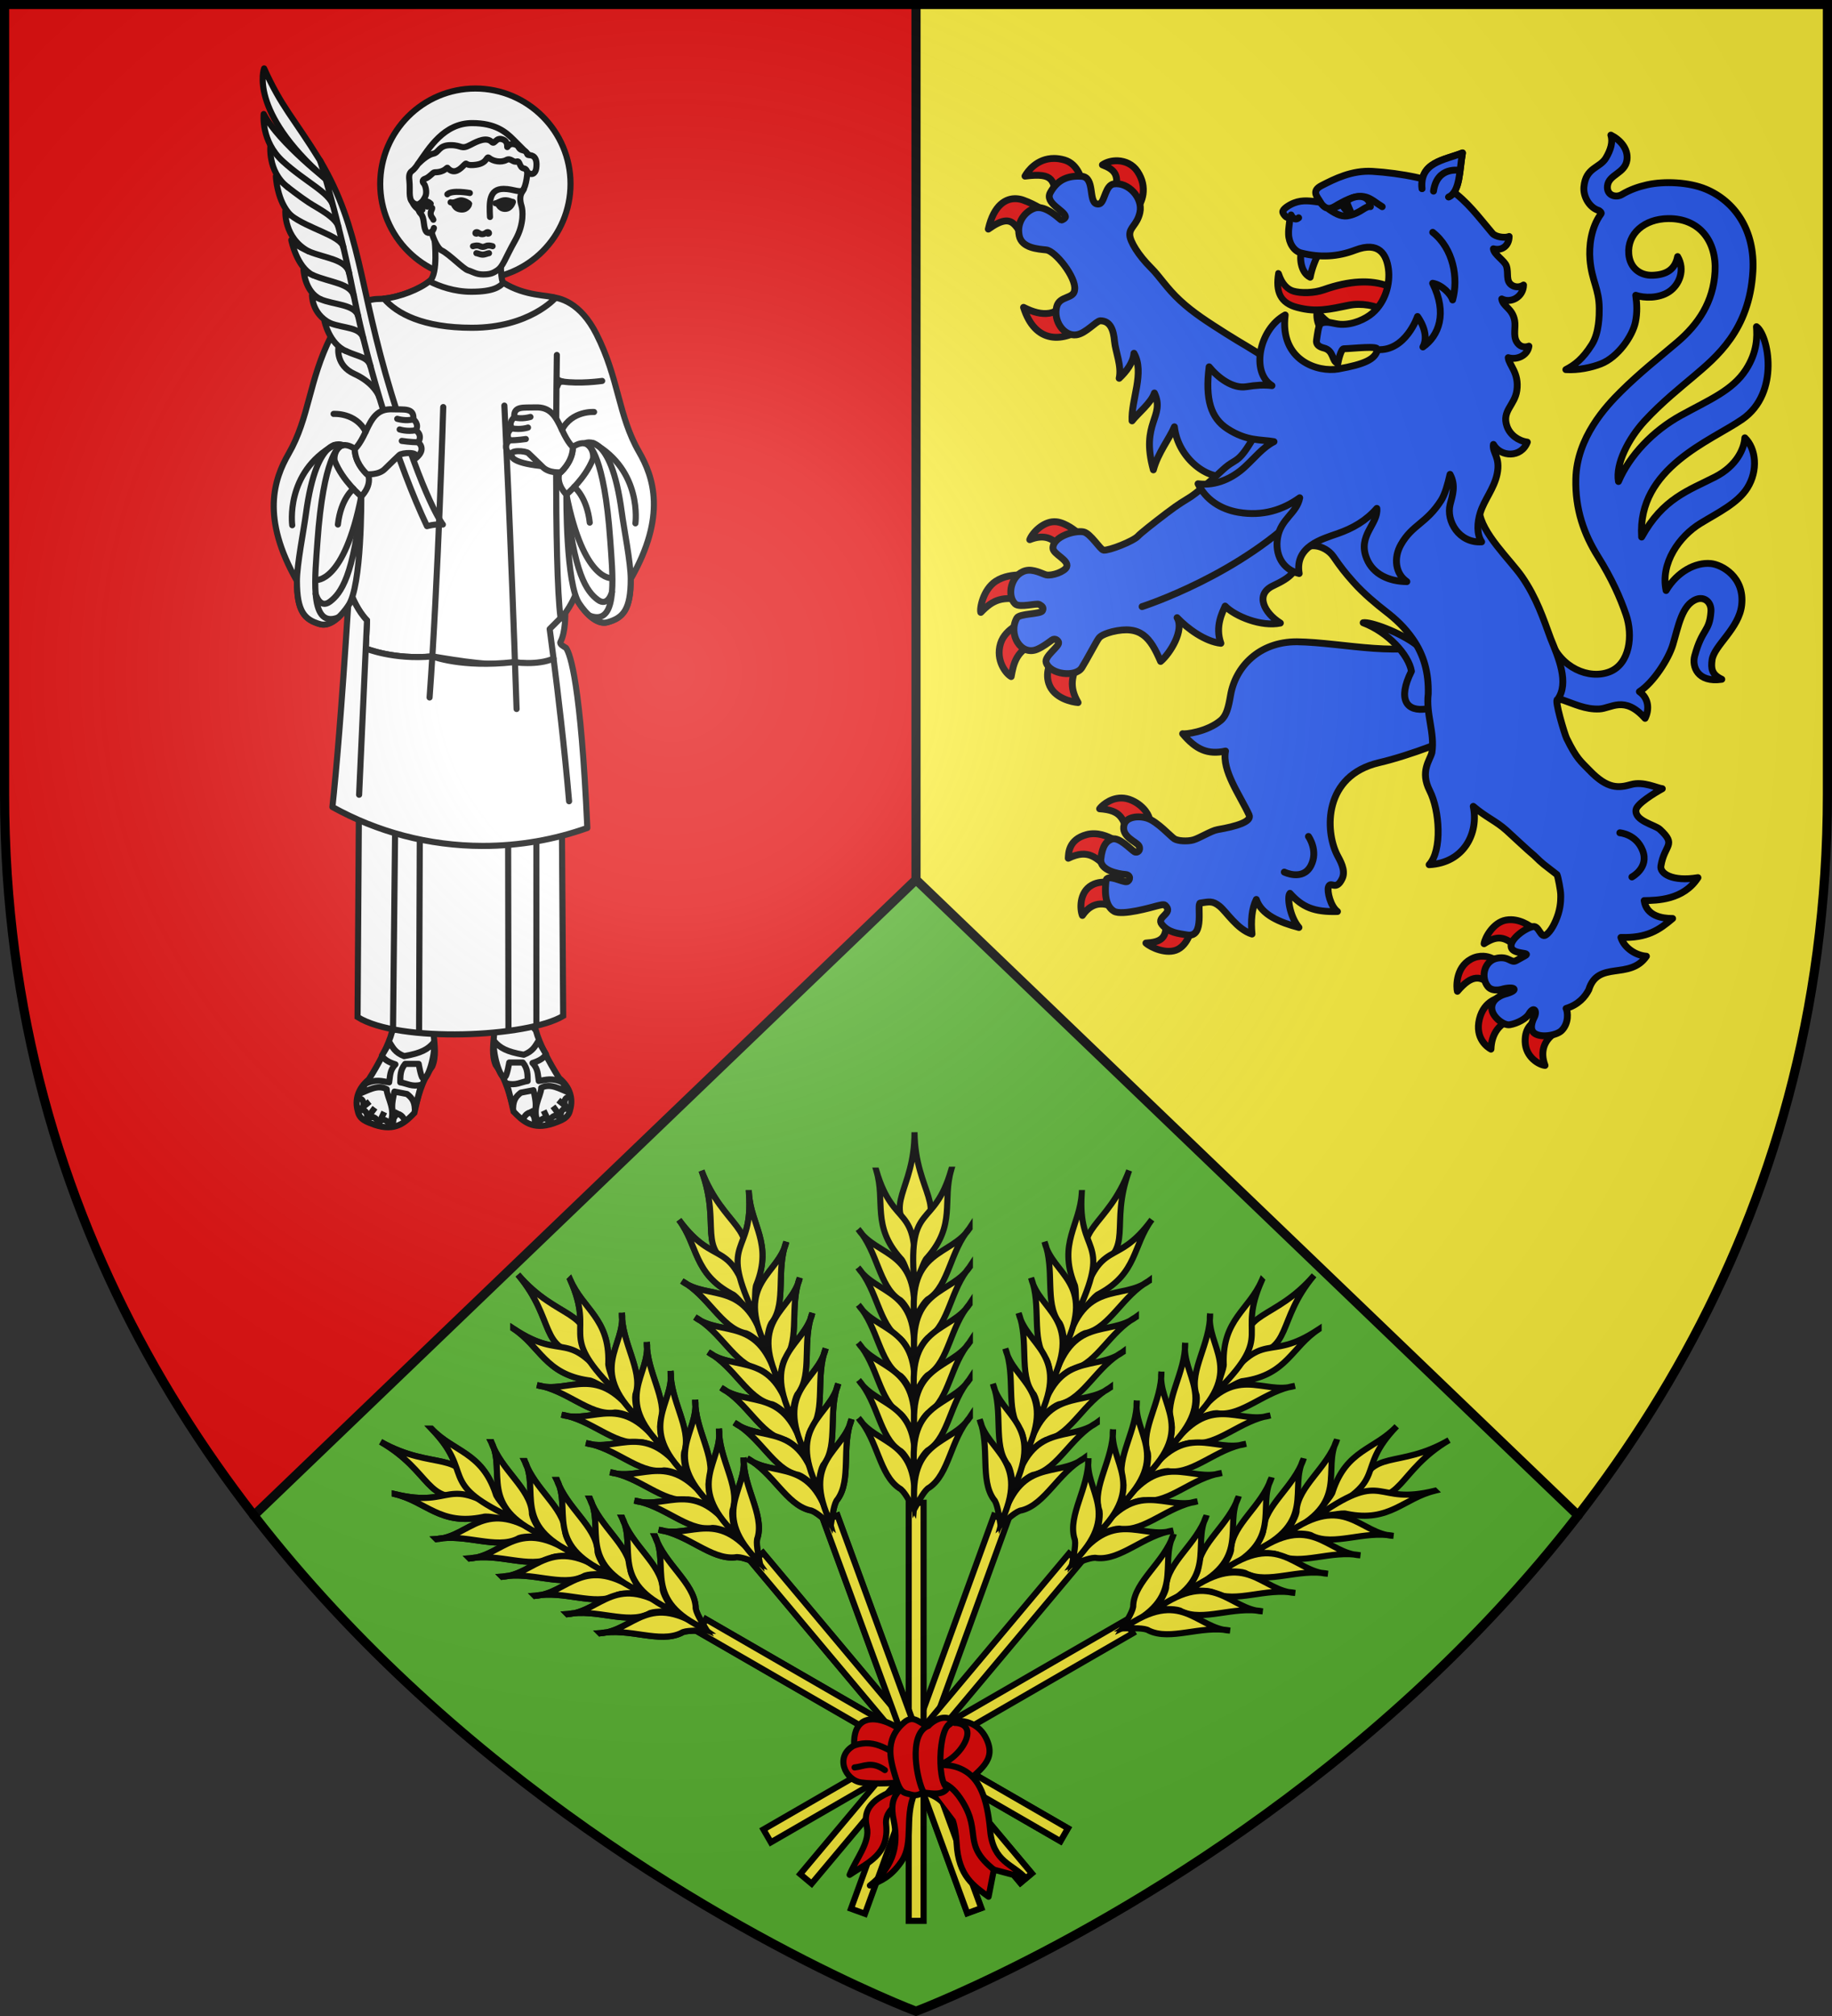 <svg height="660" width="600" xmlns="http://www.w3.org/2000/svg" xmlns:xlink="http://www.w3.org/1999/xlink"><rect width="100%" height="100%" fill="#333333" stroke="none"/><defs><radialGradient id="a" cx="-80" cy="-80" gradientUnits="userSpaceOnUse" r="405"><stop offset="0" stop-color="#fff" stop-opacity=".31"/><stop offset=".19" stop-color="#fff" stop-opacity=".25"/><stop offset=".6" stop-color="#6b6b6b" stop-opacity=".125"/><stop offset="1" stop-opacity=".125"/></radialGradient><path id="b" d="m-298.5-298.5h597v258.5c0 286.31-298.5 398.5-298.5 398.5s-298.5-112.19-298.5-398.5z"/></defs><use fill="#fcef3c" height="660" transform="translate(300 300)" width="600" xlink:href="#b"/><path d="m1.5 1.5h298.5v657s-298.5-112.19-298.5-398.5z" fill="#e20909"/><path d="m300 288-216.875 208.156c88.378 114.071 216.875 162.344 216.875 162.344s128.497-48.272 216.875-162.344z" fill="#5ab532" stroke-linecap="round" stroke-linejoin="round" stroke-width="3"/><path d="m216.875 196.156-216.875-208.156-216.875 208.156m216.875-208.156v-286.5" fill="none" stroke="#000" stroke-linecap="round" stroke-linejoin="round" stroke-width="3" transform="translate(300 300)"/><g stroke="#000" stroke-width="1.483" transform="matrix(.674 0 0 .675 -70.755 349.471)"><g fill-rule="evenodd" stroke-width="1.498" transform="matrix(-1.979 0 0 1.98 1073.816 -1248.582)"><g><g><path d="m357.976 621.529c-.778 3.022-3.212 7.789-5.714 11.667-2.702 2.23-3.47 5.027-2.695 7.744.41 2.154 2.259 2.654 4.15 3.371 5.104 1.69 7.438-.537 9.736-2.9.851-3.81 1.695-7.619 4.405-11.429 1.003-2.358.569-5.076.357-7.738l-6.548-5z" fill="#fff"/><path d="m357.381 624.148c.785 1.192 1.272 2.444 3.571 3.333 4.22-.736 5.85-1.675 7.262-3.333.591 2.131-1.452 9.871-2.738 8.69-.438-.403-.952-3.452-.952-3.452h-3.333c-1.247 1.508-1.173 3.016-1.19 4.524 1.667.257 2.889 1.182 5.119.595l-1.548 5.952c-.061-2.061-.894-2.895-1.905-3.69l-3.095-.595c-1.354 5.7.283 4.106-.476 8.452h-.952c2.243-3.665-.497-6.969-.476-9.048-2.302-1.241-4.603.363-6.905 1.19l1.667-2.5c2.621-1.246 4.115-.615 5.833-.357.265-1.468.099-2.937 1.548-4.405-1.777-.548-2.826-1.278-3.333-2.143z" fill="#fff" stroke-linejoin="round"/><g fill="none"><path d="m359.525 640.842c-.702 1.332-1.9 2.66-1.934 3.769"/><path d="m354.643 644.148 1.429-2.976"/><path d="m351.509 643.161 2.272-3.04"/><path d="m349.698 640.87 2.773-2.256"/></g></g><g fill="none"><path d="m349.762 641.023c1.769-1.137 2.452 1.043 1.964 1.875"/><path d="m351.965 643.227c1.057-1.818 2.658-.188 2.603.775"/><path d="m354.733 643.912c1.057-1.818 2.658-.188 2.603.775"/><path d="m358.052 644.236c.328-4.145 2.785-2.371 3.156-.559"/><path d="m349.183 637.964c2.013-.608 2.072 1.676 1.374 2.342"/></g></g><g transform="matrix(-1 0 0 1 751.276 .337)"><g><path d="m357.976 621.529c-.778 3.022-3.212 7.789-5.714 11.667-2.702 2.23-3.47 5.027-2.695 7.744.41 2.154 2.259 2.654 4.15 3.371 5.104 1.69 7.438-.537 9.736-2.9.851-3.81 1.695-7.619 4.405-11.429 1.003-2.358.569-5.076.357-7.738l-6.548-5z" fill="#fff"/><path d="m357.381 624.148c.785 1.192 1.272 2.444 3.571 3.333 4.22-.736 5.85-1.675 7.262-3.333.591 2.131-1.452 9.871-2.738 8.69-.438-.403-.952-3.452-.952-3.452h-3.333c-1.247 1.508-1.173 3.016-1.19 4.524 1.667.257 2.889 1.182 5.119.595l-1.548 5.952c-.061-2.061-.894-2.895-1.905-3.69l-3.095-.595c-1.354 5.7.283 4.106-.476 8.452h-.952c2.243-3.665-.497-6.969-.476-9.048-2.302-1.241-4.603.363-6.905 1.19l1.667-2.5c2.621-1.246 4.115-.615 5.833-.357.265-1.468.099-2.937 1.548-4.405-1.777-.548-2.826-1.278-3.333-2.143z" fill="#fff" stroke-linejoin="round"/><g fill="none"><path d="m359.525 640.842c-.702 1.332-1.9 2.66-1.934 3.769"/><path d="m354.643 644.148 1.429-2.976"/><path d="m351.509 643.161 2.272-3.04"/><path d="m349.698 640.87 2.773-2.256"/></g></g><g fill="none"><path d="m349.762 641.023c1.769-1.137 2.452 1.043 1.964 1.875"/><path d="m351.965 643.227c1.057-1.818 2.658-.188 2.603.775"/><path d="m354.733 643.912c1.057-1.818 2.658-.188 2.603.775"/><path d="m358.052 644.236c.328-4.145 2.785-2.371 3.156-.559"/><path d="m349.183 637.964c2.013-.608 2.072 1.676 1.374 2.342"/></g></g></g><path d="m377.935-130.084.704 105.086c-17.146 10.373-79.702 13.216-99.916.542l.704-108.336z" fill="#fff" fill-rule="evenodd" stroke-width="2.966"/><path d="m365.621-122.501v101.71" fill="none" stroke-width="2.966"/><path d="m351.879-117.527.167 99.22" fill="none" stroke-width="2.966"/><path d="m297.017-119.76-1.055 100.785m13.017-98.077-.352 99.51" fill="none" stroke-width="2.966"/><path d="m382.206-428.544c0 25.505-20.743 46.254-46.24 46.254-25.497 0-46.241-20.749-46.241-46.254 0-25.504 20.744-46.254 46.241-46.254 25.497 0 46.24 20.749 46.24 46.254z" fill="#fff" stroke-width="2.966"/><g stroke-linecap="round" stroke-linejoin="round"><path d="m316.219-400.918s1.693 15.86-2.282 19.312c-5.038 4.374-16.816 8.867-25.027 8.867-5.197 0-15.286 2.716-23.017 17.999-11.007 21.758-10.484 39.454-20.705 57.149-6.985 12.092-13.496 30.932 4.063 61.602 0 14.942 3.748 18.841 11.27 20.973 6.813 1.93 13.626-8.912 13.626-8.912.753-1.028 1.419-2.491 2.005-4.277 0 0 2.8 6.983 7.168 11.352l-.62 13.65s13.547 5.574 32.416 3.828c12.737 2.132 31.709 5.331 39.474 2.764l.012.033c18.869 1.747 22.341 4.606 22.341 4.606l.458-25.797c4.368-4.37 7.168-11.352 7.168-11.352.585 1.787 1.251 3.247 2.005 4.274 0 0 6.813 10.842 13.626 8.912 7.522-2.131 11.267-6.027 11.267-20.97 17.558-30.67 11.047-49.512 4.063-61.605-10.221-17.695-9.695-35.388-20.702-57.146-7.731-15.283-17.82-17.999-23.017-17.999-6.942 0-16.393-3.219-22.206-6.855.007-.015.011-.033.018-.048-1.337-.832-1.313-10.093-1.313-10.093z" fill="#fff" stroke-width="2.966"/><g stroke-width="5.862" transform="matrix(-.506 0 0 .506 349.855 -465.057)"><path d="m222.429 25.851 1.753 8.395s3.372 25.797-16.568 41.071c0 0 8.632-7.149 11.403-10.564 0 0-.932 24.406-14.487 37.625 0 0 4.264-3.027 5.361-4.378 0 0 1.653 25.871-22.265 38.781 0 0 11.848-5.011 16.58-10.842 0 0-5.099 26.055-20.714 33.672 0 0 6.941-2.742 8.961-5.231 0 0-.931 21.063-16.199 28.253 0 0 6.724-2.328 8.052-3.964 0 0 .507 17.787-17.291 26.935 0 0 3.508-1.321 5.463-2.566 0 0-4.283 22.235-20.981 29.445 0 0 5.173-2.015 7.471-3.296 0 0 2.738 16.925-15.23 25.07-14.921 6.764-22.299 16.639-24.156 22.792l-1.528-6.833 29.029-132.595 11.159-37.885 3.845-13.093 21.686-24.337z" fill="#fff"/><path d="m230.695 5.195s2.947 25.978-18.448 45.416c-21.488 19.523-44.764 29.975-48.1 42.295l-2.058-6.266 5.087-15.985s49.199-37.922 63.52-65.459z" fill="#fff"/><path d="m230.308-38.519s15.59 40.532-58.412 105.423l-4.721 3.75 9.318-20.746c25.861-41.76 36.837-50.825 53.815-88.427z" fill="#fff"/><path d="m58.643 398.68s17.596-21.106 49.437-125.475c31.839-104.369 28.994-156.683 68.413-223.297 0 0-16.95 52.292-32.001 127.827-15.048 75.534-42.831 163.852-70.581 222.479 0 0-8.052-2.286-15.267-1.534z" fill="#fff"/><g fill="none"><path d="m207.615 75.315s-11.236 8.81-20.01 14.586c-8.773 5.776-26.32 14.067-28.8 23.824"/><path d="m204.53 102.377c-16.22 12.629-47.778 19.504-50.264 30.199"/><path d="m187.627 136.779c-15.628 6.664-36.033 7.539-38.968 20.818"/><path d="m183.493 159.608c-16.956 7.236-36.888 7.859-39.47 20.46"/><path d="m176.256 182.629c-12.698 5.62-33.593 4.773-36.325 16.665"/><path d="m167.016 205.6c-13.855 5.349-29.21 3.546-32.075 14.985"/><path d="m151.498 232.48c-12.426 5.721-20.856 5.339-23.455 14.844"/></g></g><path d="m380.021-203.488c2.165 3.04 7.198 17.67 10.355 87.317-15.849 5.637-32.903 8.715-50.676 8.715-26.542 0-51.488-6.849-73.193-18.873 1.831-16.921 4.382-46.374 7.642-97.6.753-1.028 1.418-2.489 2.003-4.276 0 0 2.801 6.984 7.17 11.353l-.621 13.65s13.548 5.572 32.417 3.826c0 0 13.976 5.593 39.484 2.797 0 0 11.671 1.746 19.358-1.748-1.131-8.869-1.887-14.33-1.887-14.33l7.578-7.58s.241 9.022-2.336 13.872c-.568 1.069 1.437 2.067 2.707 2.878z" fill="#fff" stroke-width="2.966"/><path d="m282.701-203.201-3.224 70.933" fill="none" stroke-width="2.966"/><path d="m373.959-198.327c2.04 15.996 5.3 43.078 7.548 69.205" fill="none" stroke-width="2.966"/><path d="m350.059-321.009s3.145 62.739 5.94 147.148" fill="none" stroke-width="2.966"/><path d="m320.358-320.309s-2.445 84.234-6.638 140.857" fill="none" stroke-width="2.966"/><path d="m305.334-419.748c.787 2.162 2.939 3.602 2.939 3.602.225.805.634 1.545 1.123 2.034 1.835 1.835 1.245 5.57 2.292 7.995 1.048 2.425 2.948.852 2.948.852 1.179 4.195 3.276 8.192 4.914 8.979 3.708 1.78 10.613 9.043 12.907 9.699 2.293.656 3.8 1.966 7.272 1.966 3.473 0 4.848-.655 6.748-1.9 3.026-1.983 3.603-5.308 8.975-14.876 4.407-7.848 3.473-14.68 3.014-16.187-.458-1.507-1.376-4.653.247-7.041 2.327-3.424 2.514-9.722 2.514-9.722l.777-8.139s-3.8-3.801-7.534-7.537c-3.734-3.736-8.779-7.996-20.048-7.996-13.758 0-21.058 12.229-26.318 19.811z" fill="#fff" stroke-width="2.966"/><path d="m311.624-422.37c1.034-2.153 0-5.571-.59-6.16-.59-.59-1.311-1.966.59-2.556 1.899-.59 3.734-3.08 4.521-3.08 5.055 0 5.924-2.582 6.29-2.163 2.489 2.855 5.078 1.605 7.272-.59 3.227-3.228 0 0 6.617-.917 5.782-.801 4.853-4.527 6.355-3.277 2.014 1.677 5.896 2.294 8.32.983 2.225-1.203 3.211 1.376 5.111.721 1.592-.549 1.179 3.015 3.404 3.344 1.294.192 1.715 1.715 1.715 1.715 2.009 2.01 3.98.806 4.315-1.717.773-5.819-1.92-6.422-3.538-6.422-1.424 0-.328-1.77-3.014-2.359-2.29-.503-1.593-1.921-3.309-2.654-2.839-1.213-3.833.753-4.16 1.081-.327.327.59-2.49-2.031-3.605-3.625-1.541-3.997 2.687-5.503 1.179-2.531-2.531-6.712-.58-10.286 1.311-4.871 2.577-4.04.197-9.763.197-5.765 0-5.634 3.604-8.385 4.129-2.238.426-5.088 2.627-7.45 5-.925 1.333-1.893 2.634-2.967 3.388-1.573 1.105-1.425 2.988-1.206 5.046.419 3.946-.531 8.094 1.402 10.027 1.246 1.246 3.8 2.557 6.291-2.62z" fill="#fff" stroke-width="2.966"/><path d="m333.287-424.117s-8.692-1.617-10.919.611" fill="none" stroke-width="2.966"/><path d="m343.071-412.496c-.35-6.991-.612-13.631 6.639-13.631 4.979 0 8.488 2.484 9.803.046" fill="none" stroke-width="2.966"/><path d="m308.273-416.146c-1.039-2.214 2.859-5.929 6.004-2.783" fill="none" stroke-width="2.966"/><path d="m315.816-407.155s-.339 1.46-1.179 1.889" fill="none" stroke-width="2.966"/><path d="m337.013-404.795c0 .523-1.019.503-1.019.142 0-.257.146-.482.716-.482.622 0 1.244.984 2.582.984s1.96-.984 2.583-.984c.57 0 .715.225.715.482 0 .361-1.018.381-1.018-.142" fill="none" stroke-width="2.966"/><path d="m336.475-394.932c.594 0 1.826.699 3.058.699 1.232 0 2.464-.699 3.057-.699" fill="none" stroke-width="2.966"/><path d="m334.816-398.318c1.053-.306 2.155-.525 3.157-.087 1.002.437 1.603.437 1.603.437s.601 0 1.603-.437c1.003-.437 2.105-.219 3.158.087" fill="none" stroke-width="2.966"/><path d="m346.838-419.4c1.001-.52 2.639-1.547 4.794-1.103 1.062.219 1.895.652 2.575.713 0 0-.937 3.361-3.82 3.361s-3.549-2.972-3.549-2.972z" stroke-width="2.966"/><path d="m323.934-419.615s.422.295 1.406.129" fill="none" stroke-width="2.966"/><path d="m332.966-418.838c0-.259-2.519-1.915-4.266-1.697-1.076.134-2.682.987-3.361 1.048 0 0 .259 3.146 3.819 3.361 2.878.174 3.808-2.455 3.808-2.713z" stroke-width="2.966"/><path d="m346.838-419.4c-.43.224-.773.365-1.059.263" fill="none" stroke-width="2.966"/><path d="m312.606-417.52c-.426-.426-2.752-1.179-2.391 1.54" fill="none" stroke-width="2.966"/><path d="m314.965-416.865c0 .917-.721 1.278-.721 2.72 0 1.442 1.037 2.13 1.311 2.982" fill="none" stroke-width="2.966"/><path d="m334.336-358.757c-23.878 0-36.533-6.886-42.766-14.123 7.732-.771 17.367-4.613 22.025-8.441 5.002 2.51 12.141 5.088 20.392 5.088 10.832 0 13.736-2.425 15.636-4.326 10.745 6.685 21.923 5.816 25.245 7.315 0 0-12.579 14.487-40.532 14.487z" fill="#fff" stroke-width="2.966"/><path d="m269.694-300.736s-7.569 4.339-10.482 45.962c-.563 8.05-1.446 17.614-.854 25.042v-.011s1.901 7.608 6.968 3.805c5.066-3.805 11.879-12.236 15.2-51.031 0 0 .35 43.866-6.377 53.041 0 0-6.814 10.843-13.627 8.912-7.522-2.131-11.268-6.029-11.268-20.971 0-7.952 3.319-24.553 4.367-32.418 5.376-40.33 18.031-33.372 18.031-33.372-.696.134-1.367.45-1.958 1.041" fill="#fff" stroke-width="2.966"/><path d="m269.694-300.736c-2.882 2.884-2.097 6.466-2.097 6.466 3.844 9.787 12.929 17.3 12.929 17.3s4.892-4.543 3.494-10.136c0 0-6.64-5.242-6.64-12.932 0 0-3.036-2.265-5.73-1.744-.695.135-1.366.454-1.957 1.045z" fill="none" stroke-width="2.966"/><path d="m258.512-236.425s13.627 1.747 22.014-40.545" fill="none" stroke-width="2.966"/><path d="m276.707-280.633s-6.14 4.713-7.538 17.296" fill="none" stroke-width="2.966"/><path d="m258.357-229.732c.693 8.697 3.407 14.469 11.021 11.463" fill="none" stroke-width="2.966"/><path d="m246.981-262.988s-3.56-25.581 20.409-38.874" fill="none" stroke-width="2.966"/><path d="m277.38-300.038s2.141-1.485 5.285-8.301c3.145-6.816 5.741-11.157 12.973-10.879 5.766.222 10.627-.837 10.221 4.818 0 0 3.014 2.383 1.179 5.355 0 0 3.473 2.082 1.179 5.817 0 0 4.324 3.277-1.179 7.733 1.965-3.539-6.945-2.621-7.993-1.573-1.048 1.049-3.997 3.736-7.077 6.816-3.079 3.08-8.668 2.511-8.668 2.511-1.718-1.613-5.92-6.182-5.92-12.299z" fill="#fff" stroke-width="2.966"/><path d="m300.224-303.882s4.456.655 7.993.655" fill="none" stroke-width="2.966"/><path d="m299.175-309.448s3.407 1.191 7.862.404" fill="none" stroke-width="2.966"/><path d="m297.997-314.601s4.331 1.313 7.862.202" fill="none" stroke-width="2.966"/><path d="m267.073-316.989s10.743-.787 15.592 8.65" fill="none" stroke-width="2.966"/><path d="m375.567-345.562s-1.593 103.021 1.835 127.794" fill="none" stroke-width="2.966"/><path d="m397.58-332.98s-11.007 1.573-19.393.262c0 0-1.707-.427-2.419-1.138" fill="none" stroke-width="2.966"/><path d="m375.836-330.451s.517-2.266 2.352-2.266" fill="none" stroke-width="2.966"/><path d="m391.029-301.656s7.569 4.339 10.482 45.962c.564 8.05 1.446 17.614.854 25.042v-.011s-1.901 7.608-6.968 3.805c-5.066-3.805-11.879-12.236-15.2-51.031 0 0-.35 43.866 6.377 53.041 0 0 6.814 10.843 13.627 8.912 7.522-2.131 11.268-6.029 11.268-20.971 0-7.952-3.319-24.553-4.367-32.418-5.376-40.33-18.031-33.372-18.031-33.372.696.134 1.367.45 1.958 1.041" fill="#fff" stroke-width="2.966"/><path d="m391.029-301.656c2.882 2.884 2.097 6.466 2.097 6.466-3.844 9.787-12.929 17.3-12.929 17.3s-4.892-4.543-3.494-10.136c0 0 6.64-5.242 6.64-12.932 0 0 3.036-2.265 5.73-1.744.695.135 1.366.454 1.957 1.045z" fill="none" stroke-width="2.966"/><path d="m402.211-237.344s-13.627 1.747-22.014-40.545" fill="none" stroke-width="2.966"/><path d="m384.015-281.553s6.14 4.713 7.538 17.296" fill="none" stroke-width="2.966"/><path d="m402.366-230.652c-.693 8.697-3.407 14.469-11.021 11.463" fill="none" stroke-width="2.966"/><path d="m413.742-263.908s3.56-25.581-20.409-38.874" fill="none" stroke-width="2.966"/><path d="m383.343-300.957s-2.141-1.485-5.285-8.301c-3.145-6.816-5.741-11.157-12.973-10.879-5.766.222-10.628-.837-10.221 4.818 0 0-3.014 2.383-1.179 5.355 0 0-3.473 2.082-1.179 5.817 0 0-4.324 3.277 1.179 7.733-1.965-3.539 6.945-2.621 7.993-1.573 1.048 1.049 3.997 3.736 7.077 6.816 3.079 3.08 8.668 2.511 8.668 2.511 1.718-1.613 5.92-6.182 5.92-12.299z" fill="#fff" stroke-width="2.966"/><path d="m360.499-304.802s-4.456.655-7.993.655" fill="none" stroke-width="2.966"/><path d="m361.547-310.368s-3.407 1.191-7.862.404" fill="none" stroke-width="2.966"/><path d="m362.726-315.52s-4.331 1.313-7.862.202" fill="none" stroke-width="2.966"/><path d="m393.65-317.909s-10.743-.787-15.592 8.65" fill="none" stroke-width="2.966"/><path d="m353.685-296.413s-.021 3.127 13.848 4.664" fill="none" stroke-width="2.966"/></g></g><g stroke-width="2.245" transform="matrix(.891 0 0 .891 299.949 974.723)"><g id="c" stroke-width="2.245" transform="matrix(.94 .342 -.342 .94 -153.939 -27.078)"><path d="m2.736-387.917 0-153.531-5.471-.096-0 153.627z" fill="#fcef3c" fill-rule="evenodd" stroke="#000" stroke-width="2.245"/><g fill="#fcef3c" stroke="#000" stroke-width="2.944" transform="matrix(-.566 -.511 -.511 .566 777.644 -131.335)"><path d="m1236.49 151.036c-19.492 22.085-11.329 38.486-33.552 37.354-1.551-22.514 14.377-16.024 33.552-37.354z" fill="#fcef3c" fill-rule="evenodd" stroke="#000" stroke-width="2.944"/><g fill="#fcef3c" stroke="#000" stroke-width="2.944"><path d="m1210.439 152.46c-13.245 27.249 5.455 25.132-22.222 51.587-1.134-3.377 2.915-9.586 2.551-12.341.137-21.16 13.048-25.216 19.672-39.246z" fill="#fcef3c" fill-rule="evenodd" stroke="#000" stroke-width="2.944"/><path d="m1185.042 167.54c-2.531 16.138 15.772 27.116-9.524 50.397.91-4.095 2.412-9.997 1.461-12.117-2.788-11.344 7.739-23.86 8.063-38.28z" fill="#fcef3c" fill-rule="evenodd" stroke="#000" stroke-width="2.944"/><path d="m1172.578 181.23c-2.531 16.138 15.772 27.116-9.524 50.397.91-4.095 2.412-9.997 1.461-12.117-2.788-11.344 7.739-23.86 8.063-38.28z" fill="#fcef3c" fill-rule="evenodd" stroke="#000" stroke-width="2.944"/><path d="m1160.673 194.722c-2.531 16.138 15.772 27.116-9.524 50.397.91-4.095 2.412-9.997 1.461-12.117-2.788-11.344 7.739-23.86 8.063-38.28z" fill="#fcef3c" fill-rule="evenodd" stroke="#000" stroke-width="2.944"/><path d="m1148.372 208.214c-2.531 16.138 15.772 27.116-9.524 50.397.91-4.095 2.412-9.997 1.461-12.117-2.788-11.344 7.739-23.86 8.063-38.28z" fill="#fcef3c" fill-rule="evenodd" stroke="#000" stroke-width="2.944"/><path d="m1136.467 221.706c-2.531 16.138 15.772 27.116-9.524 50.397.91-4.095 2.412-9.997 1.461-12.117-2.788-11.344 7.739-23.86 8.063-38.28z" fill="#fcef3c" fill-rule="evenodd" stroke="#000" stroke-width="2.944"/><path d="m1124.165 235.198c-2.531 16.138 15.772 27.116-9.524 50.397.91-4.095 2.412-9.997 1.461-12.117-2.788-11.344 7.739-23.86 8.063-38.28z" fill="#fcef3c" fill-rule="evenodd" stroke="#000" stroke-width="2.944"/></g><g fill="#fcef3c" stroke="#000" stroke-width="2.944" transform="matrix(-.105 -.995 -.995 .105 1516.331 1364.704)"><path d="m1210.439 152.46c-13.245 27.249 5.455 25.132-22.222 51.587-1.134-3.377 2.915-9.586 2.551-12.341.137-21.16 13.048-25.216 19.672-39.246z" fill="#fcef3c" fill-rule="evenodd" stroke="#000" stroke-width="2.944"/><path d="m1185.042 167.54c-2.531 16.138 15.772 27.116-9.524 50.397.91-4.095 2.412-9.997 1.461-12.117-2.788-11.344 7.739-23.86 8.063-38.28z" fill="#fcef3c" fill-rule="evenodd" stroke="#000" stroke-width="2.944"/><path d="m1172.578 181.23c-2.531 16.138 15.772 27.116-9.524 50.397.91-4.095 2.412-9.997 1.461-12.117-2.788-11.344 7.739-23.86 8.063-38.28z" fill="#fcef3c" fill-rule="evenodd" stroke="#000" stroke-width="2.944"/><path d="m1160.673 194.722c-2.531 16.138 15.772 27.116-9.524 50.397.91-4.095 2.412-9.997 1.461-12.117-2.788-11.344 7.739-23.86 8.063-38.28z" fill="#fcef3c" fill-rule="evenodd" stroke="#000" stroke-width="2.944"/><path d="m1148.372 208.214c-2.531 16.138 15.772 27.116-9.524 50.397.91-4.095 2.412-9.997 1.461-12.117-2.788-11.344 7.739-23.86 8.063-38.28z" fill="#fcef3c" fill-rule="evenodd" stroke="#000" stroke-width="2.944"/><path d="m1136.467 221.706c-2.531 16.138 15.772 27.116-9.524 50.397.91-4.095 2.412-9.997 1.461-12.117-2.788-11.344 7.739-23.86 8.063-38.28z" fill="#fcef3c" fill-rule="evenodd" stroke="#000" stroke-width="2.944"/><path d="m1124.165 235.198c-2.531 16.138 15.772 27.116-9.524 50.397.91-4.095 2.412-9.997 1.461-12.117-2.788-11.344 7.739-23.86 8.063-38.28z" fill="#fcef3c" fill-rule="evenodd" stroke="#000" stroke-width="2.944"/></g></g></g><use height="660" stroke-width="2.245" transform="matrix(.94 .342 -.342 .94 -154.378 -28.113)" width="600" xlink:href="#c"/><g stroke-width="2.245" transform="matrix(-1 0 0 1 .115 -.255)"><g id="d" stroke-width="2.245"><path d="m2.736-387.917 0-153.531-5.471-.096-0 153.627z" fill="#fcef3c" fill-rule="evenodd" stroke="#000" stroke-width="2.245"/><g fill="#fcef3c" stroke="#000" stroke-width="2.944" transform="matrix(-.566 -.511 -.511 .566 777.644 -131.335)"><path d="m1236.49 151.036c-19.492 22.085-11.329 38.486-33.552 37.354-1.551-22.514 14.377-16.024 33.552-37.354z" fill="#fcef3c" fill-rule="evenodd" stroke="#000" stroke-width="2.944"/><g fill="#fcef3c" stroke="#000" stroke-width="2.944"><path d="m1210.439 152.46c-13.245 27.249 5.455 25.132-22.222 51.587-1.134-3.377 2.915-9.586 2.551-12.341.137-21.16 13.048-25.216 19.672-39.246z" fill="#fcef3c" fill-rule="evenodd" stroke="#000" stroke-width="2.944"/><path d="m1185.042 167.54c-2.531 16.138 15.772 27.116-9.524 50.397.91-4.095 2.412-9.997 1.461-12.117-2.788-11.344 7.739-23.86 8.063-38.28z" fill="#fcef3c" fill-rule="evenodd" stroke="#000" stroke-width="2.944"/><path d="m1172.578 181.23c-2.531 16.138 15.772 27.116-9.524 50.397.91-4.095 2.412-9.997 1.461-12.117-2.788-11.344 7.739-23.86 8.063-38.28z" fill="#fcef3c" fill-rule="evenodd" stroke="#000" stroke-width="2.944"/><path d="m1160.673 194.722c-2.531 16.138 15.772 27.116-9.524 50.397.91-4.095 2.412-9.997 1.461-12.117-2.788-11.344 7.739-23.86 8.063-38.28z" fill="#fcef3c" fill-rule="evenodd" stroke="#000" stroke-width="2.944"/><path d="m1148.372 208.214c-2.531 16.138 15.772 27.116-9.524 50.397.91-4.095 2.412-9.997 1.461-12.117-2.788-11.344 7.739-23.86 8.063-38.28z" fill="#fcef3c" fill-rule="evenodd" stroke="#000" stroke-width="2.944"/><path d="m1136.467 221.706c-2.531 16.138 15.772 27.116-9.524 50.397.91-4.095 2.412-9.997 1.461-12.117-2.788-11.344 7.739-23.86 8.063-38.28z" fill="#fcef3c" fill-rule="evenodd" stroke="#000" stroke-width="2.944"/><path d="m1124.165 235.198c-2.531 16.138 15.772 27.116-9.524 50.397.91-4.095 2.412-9.997 1.461-12.117-2.788-11.344 7.739-23.86 8.063-38.28z" fill="#fcef3c" fill-rule="evenodd" stroke="#000" stroke-width="2.944"/></g><g fill="#fcef3c" stroke="#000" stroke-width="2.944" transform="matrix(-.105 -.995 -.995 .105 1516.331 1364.704)"><path d="m1210.439 152.46c-13.245 27.249 5.455 25.132-22.222 51.587-1.134-3.377 2.915-9.586 2.551-12.341.137-21.16 13.048-25.216 19.672-39.246z" fill="#fcef3c" fill-rule="evenodd" stroke="#000" stroke-width="2.944"/><path d="m1185.042 167.54c-2.531 16.138 15.772 27.116-9.524 50.397.91-4.095 2.412-9.997 1.461-12.117-2.788-11.344 7.739-23.86 8.063-38.28z" fill="#fcef3c" fill-rule="evenodd" stroke="#000" stroke-width="2.944"/><path d="m1172.578 181.23c-2.531 16.138 15.772 27.116-9.524 50.397.91-4.095 2.412-9.997 1.461-12.117-2.788-11.344 7.739-23.86 8.063-38.28z" fill="#fcef3c" fill-rule="evenodd" stroke="#000" stroke-width="2.944"/><path d="m1160.673 194.722c-2.531 16.138 15.772 27.116-9.524 50.397.91-4.095 2.412-9.997 1.461-12.117-2.788-11.344 7.739-23.86 8.063-38.28z" fill="#fcef3c" fill-rule="evenodd" stroke="#000" stroke-width="2.944"/><path d="m1148.372 208.214c-2.531 16.138 15.772 27.116-9.524 50.397.91-4.095 2.412-9.997 1.461-12.117-2.788-11.344 7.739-23.86 8.063-38.28z" fill="#fcef3c" fill-rule="evenodd" stroke="#000" stroke-width="2.944"/><path d="m1136.467 221.706c-2.531 16.138 15.772 27.116-9.524 50.397.91-4.095 2.412-9.997 1.461-12.117-2.788-11.344 7.739-23.86 8.063-38.28z" fill="#fcef3c" fill-rule="evenodd" stroke="#000" stroke-width="2.944"/><path d="m1124.165 235.198c-2.531 16.138 15.772 27.116-9.524 50.397.91-4.095 2.412-9.997 1.461-12.117-2.788-11.344 7.739-23.86 8.063-38.28z" fill="#fcef3c" fill-rule="evenodd" stroke="#000" stroke-width="2.944"/></g></g></g><use id="e" height="660" stroke-width="2.245" transform="matrix(.94 .342 -.342 .94 -154.378 -28.113)" width="600" xlink:href="#c"/><use id="f" height="100%" transform="matrix(.5 .866 -.866 .5 -390.346 -225.614)" width="100%" xlink:href="#d"/><use id="g" height="100%" transform="matrix(.939 .344 -.344 .939 -154.81 -27.417)" width="100%" xlink:href="#d"/><use height="100%" width="100%" xlink:href="#e"/><use height="100%" width="100%" xlink:href="#f"/><use height="100%" width="100%" xlink:href="#g"/><use height="100%" transform="matrix(.5 -.866 .866 .5 390.709 -225.191)" width="100%" xlink:href="#d"/></g><g fill="#e20909" stroke="#000" stroke-linecap="round" stroke-linejoin="round" stroke-width="2.807" transform="matrix(.8 0 0 .8 -574.181 -627.358)"><path d="m721.494 223.872c-5.606-14.436-33.095-28.052-32.106-5.473-9.195 4.962-4.111 16.033 3.263 17.016 6.047.806 17.561.5 21.911-.932l24.241 3.03c8.01-8 16.378-12 11.188-22.475-2.982-6.019-8.595-7.826-11.888-7.827-8.007-.004-11.224 10.77-16.61 16.662z"/><path d="m689.388 218.399c10.565-3.518 15.795 3.306 23.542 5.361"/><path d="m735.527 208.006c15.381.757-3.177 24.317-11.875 18.22"/><g transform="translate(398.565 -303.612)"><path d="m323.81 543.726c5.262 1.998 13.077 5.028 14.102 23.423.836 15.014 7.964 19.456 14.662 24.354l2.438-12.432 14.626 3.9c-5.807-6.465-14.997-7.258-16.332-21.939-1.41-15.503-5.15-23.969-12.432-27.789-5.682-2.981-11.632-2.325-17.063-1.95"/><path d="m355.011 579.071c-14.566-11.693-5.616-16.973-14.382-31.201-5.867-9.524-10.633-9.288-17.307-10.482"/></g><g transform="translate(418.565 -303.612)"><path d="m268.725 581.448c8.21-5.651 18.244-9.062 16.783-23.174-.922-8.908 11.276-11.989 17.016-16.918l-3.729-4.429c-7.586 6.657-9.296 5.237-13.985 7.692-8.871 4.644-9.292 9.953-8.158 14.918 1.593 6.978-5.001 14.579-7.925 21.911z"/><path d="m299.726 541.59c-6.727 12.286-.898 24.645-7.226 33.798-4.91 7.102-9.457 8.896-14.452 10.955 9.733-7.628 13.644-17.109 10.955-29.836-2.6-12.306 3.346-12.997 5.827-18.181"/></g><path d="m712.265 207.886c4.791-4.126 7.472.988 11.208 1.483 3.11-3.106 8.628-5.795 12.054-1.363-7.439-2.195-8.463 27.008-3.319 30.042-2.168 3.284-6.576 2.535-10.878 1.978-1.769.514-3.018 1.929-6.263.824-2.071-.705-4.211.045-6.263-6.593-2.611-8.447-5.956-18.261 3.461-26.371z"/><path d="m723.473 209.369c-9.643 3.883-5.068 25.472-2.143 30.657"/><path d="m689.567 228.508c4.32-.413 7.739-3.107 13.932 1.219"/></g></g><g fill="#2b5df2" stroke="#000" stroke-linecap="round" stroke-linejoin="round" stroke-width="4.231" transform="matrix(.532 0 0 .532 320.349 33.511)"><path d="m46.888 258.055c-7.079.065-13.599 6.952-15.11 11.055 7.646-3.036 12.88-1.623 17.316 3.024l11.341-7.975s-6.04-5.277-12.124-6.036c-.475-.059-.951-.072-1.423-.068zm-21.288 32.762c-3.851.021-9.909.666-14.835 3.937-7.722 5.127-9.878 16.771-9.125 19.107 7.605-7.9 13.356-10.241 27.452-7.281l.325-15.57s-1.506-.205-3.817-.193zm3.564 28.428s-12.374 3.953-15.372 13.769c-3.198 10.47 3.476 18.718 6.552 20.341 1.365-7.326 2.979-17.823 17.359-20.715zm18.091 19.982c-2.203 4.269-6.229 10.671-3.762 18.334 3.005 9.335 14.73 11.559 18.037 11.787-5.709-9.74-3.892-16.534.714-25.957zm280.884 163.745c-1.048-.022-2.098.045-3.18.244-7.882 1.455-12.93 10.757-13.48 14.529 7.62-4.893 12.736-5.261 20.876 3.145 2.597-3.054 6.467-7.252 10.36-11.498-1.026-1.284-7.242-6.266-14.576-6.421zm-17.047 22.472c-2.326-.113-4.979.34-7.656 1.784-9.978 5.385-8.907 18.202-8.398 19.805 8.852-10.468 14.745-10.386 22.302-2.066l1.514-16.512c-.882-1.093-3.886-2.823-7.762-3.012zm10.439 25.491s-10.01 1.214-12.928 13.182c-2.915 11.955 5.023 17.39 7.116 18.509.317-9.19 4.884-16.844 15.833-19.263zm22.358 13.805c-2.403 1.736-7.358 4.311-7.133 13.262.242 9.628 8.592 14.262 12.232 14.653-3.361-9.013-.091-15.691 5.806-19.773zm-255.79-136.642c-7.418.029-12.699 5.552-13.315 6.63 13.628.892 14.274 6.256 17.936 15.8 5.196-3.776 9.782-7.012 12.785-8.749.263-2.203-3.022-8.702-10.739-12.187-2.36-1.066-4.59-1.503-6.667-1.495zm-16.613 21.964c-1.514-.029-3.057.118-4.612.532-11.38 3.032-11.214 11.698-11.376 14.581 12.6-6.127 17.23.001 24.528 6.054l6.129-15.846c-2.249-1.57-8.106-5.196-14.668-5.322zm15.725 31.598s-9.971-4.102-17.26.054c-7.858 4.48-7.252 15.022-5.761 18.644 6.679-9.775 15.414-7.895 21.938-3.301zm27.964 20.278c2.052 12.812-3.031 14.862-11.883 15.411 3.004 2.757 13.064 7.346 19.725 3.829 7.319-3.865 9.183-15.335 8.455-15.626zm-68.397-467.424c-10.48-.063-16.358 7.964-17.923 10.887 18.685-2.354 16.931 3.076 20.081 14.234l16.32-6.361c-1.318-5.856-3.646-15.367-12.185-17.826-2.26-.651-4.351-.923-6.292-.935zm39.25 1.435c-3.519-.157-6.993.765-9.52 2.515 7.231 2.786 11.176 5.986 7.227 17.961l13.591 9.538c3.551-4.084 7.41-13.527.718-23.528-2.865-4.28-7.491-6.284-12.015-6.486zm-62.444 23.344c-6.25-.345-13.847 3.492-17.309 18.708 16.591-11.887 16.36-.032 24.315 8.09l11.473-18.465s-6.141-4.591-14.419-7.518c-1.231-.435-2.618-.735-4.06-.814zm32.307 61.502c-7.094 10.859-16.207 11.336-27.922 5.358 7.015 22.306 24.174 22.506 40.027 10.523z" fill="#e20909" fill-rule="evenodd" stroke-width="4.231"/><g fill="#2b5df2"><path d="m382.331 373.301c7.442-.314 15.484-8.551 28.259 5.765 2.658-5.36 2.391-12.272-3.506-16.42 8.678-5.632 17.993-20.176 20.61-28.904 3.41-11.372 5.567-24.666 14.59-27.956 4.787-1.745 9.268 1.695 8.856 7.579-.894 12.773-5.322 10.026-10.015 27.27-1.762 6.475 1.716 16.633 16.694 14.391-6.34-2.926-6.675-6.79-5.991-11.898 1.188-8.867 16.618-19.252 18.231-33.818 1.898-17.134-12.101-24.843-19.047-25.505-9.301-.887-20.634 4.969-27.483 16.589-3.619-16.923 8.219-33.382 21.056-41.254 10.755-6.596 22.971-12.369 28.957-21.871 6.749-10.714 5.391-24.194-1.533-30.836-.354 6.408-4.841 17.171-18.279 24.062-16.312 8.365-32.082 13.165-45.254 37.002-2.764-42.648 42.969-59.271 61.969-72.474 23.582-16.388 15.88-52.096 8.722-56.971.414 5.98.662 15.342-6.463 26.415-8.241 12.808-22.652 18.614-40.039 28.182-17.292 9.515-31.648 24.716-38.456 40.667-1.877-10.766 6.095-26.36 16.136-37.28 10.4-11.311 22.825-21.227 29.891-27.217 14.074-11.931 34.577-28.447 36.705-64.661 1.502-25.469-11.171-43.304-28.938-50.748-10.42-4.366-25.695-5.019-36.214-2.661-5.278 1.183-10.539 3.004-15.479 5.973-3.478 2.091-9.48.804-8.876-5.267.711-7.154 10.925-7.681 12.013-16.065.897-6.916-4.359-12.476-9.923-15.227 1.392 4.236-.117 9.151-3.036 14.054-3.804 6.39-12.42 5.71-13.542 17.801-.556 6.048 3.477 12.865 9.2 14.558.678.415 1.816 1.329 1.333 1.993-6.316 8.668-7.458 20.135-6.818 28.087 1.069 13.28 5.661 17.961 5.721 30.26.019 3.833.013 14.887-4.598 22.174-5.685 8.982-10.551 12.541-15.968 15.371 7.643.48 15.813-1.294 21.532-3.513 10.571-4.102 19.541-17.161 21.325-25.819 1.188-5.765.92-11.154.163-16.405 5.174 1.75 14.185 2 20.489-2.176 6.473-4.288 10.057-13.552 5.297-21.632-1.644 8.188-7.116 11.159-15.331 11.484-7.817.31-14.065-4.573-14.747-13.063-1.006-12.513 9.632-21.63 24.255-21.803 19.371-.23 29.896 13.995 28.868 32.609-1.03 18.658-10.27 32.391-23.334 43.496-11.224 9.541-23.035 18.809-34.715 30.403-9.11 9.043-27.055 28.213-27.657 53.63-.446 18.835 5.032 34.066 13.603 47.789 8.571 13.723 13.648 25.155 17.305 35.796 4.395 12.79 2.336 30.244-10.052 35.139-12.831 5.07-30.248-2.612-36.431-19.351-2.199 12.233-5.199 37.534 7.187 36.586 7.5 2.583 14.255 6.031 22.757 5.672z" fill-rule="evenodd" stroke-width="4.231"/><g fill-rule="evenodd" stroke-width="4.231"><path d="m196.103 331.946c-23.283-.009-37.716 15.537-40.699 32.882-1.281 7.445-2.491 12.539-5.971 15.469-8.537 7.187-22.258 8.709-23.537 8.23 8.199 9.77 15.452 13.04 26.389 10.668-2.278 12.027 8.787 26.946 14.502 39.262 1.93 4.158-7.765 7.089-19.418 9.089-3.792.651-11.23 5.321-14.874 6.337-3.774 1.052-9.474.685-11.663-.668-2.263-1.398-10.425-10.6-16.626-12.637-5.77-1.896-12.995-.809-14.337 3.891-2.138 7.5 7.833 10.499 9.162 13.151 1.286 2.564-.925 4.617-2.794 3.541-2.218-1.276-9.369-9.221-13.788-7.818-3.33 1.057-6.071 4.044-6.91 12.317-.71 7.012 10.763 9.154 15.102 9.485 3.532.27 3.072 3.767.944 4.432-2.29.715-12.296-5.279-12.864-.527-.569 4.752-1.313 15.107 4.964 18.742 4.935 2.858 23.49-2.569 25.616-3.105 2.531-.638 5.001-1.381 5.825-.62 5.596 5.175-5.854 7.023-1.977 11.828 4.12 5.106 10.075 5.576 15.567 6.481 11.283 1.859 5.559-19.524 8.054-19.655 5.385-.748 7.493-1.571 11.833 1.932 4.34 3.504 10.861 14.336 20 17.16-.797-8.282-.141-15.731 2.658-21.298 3.174 9.506 14.616 14.217 26.236 17.245-5.816-6.797-7.404-19.13-5.543-21.012 7.638 8.509 14.82 11.606 29.249 11.193-4.295-3.19-6.491-12.498-5.543-15.116 1.455-4.017 4.603 2.978 8.472-5.183 2.439-5.144-1.496-11.345-3.126-14.551-7.478-14.703-8.609-48.746 25.932-56.785 18.786-4.372 47.174-15.288 49.631-18.378 19.584-24.631 1.504-45.442-8.6-57.384-25.563 12.2-62.481 1.808-91.864 1.398z"/><path d="m203.348 451.745s6.276 8.749 1.512 17.968c-4.968 9.613-16.378 3.971-16.378 3.971"/></g><path d="m98.501 125.347c.889 5.229 4.911 12.556 3.959 18.978 3.503-3.896 6.617-8.713 6.651-13.638 6.555 9.628.393 24.304 1.84 35.248 2.624-4.048 9.277-10.237 10.465-15.438 6.781 12.013-6.142 15.906 2.694 40.028 1.654-9.103 7.092-16.961 9.135-23.276 3.324 16.801 20.525 26.677 29.477 23.121 23.28 25.744 47.76 12.997 44.111-16.766 0 0-23.472-42.408-28.927-45.789-5.922-3.671-13.333-6.817-21.86-11.334-9.624-5.098-17.514-9.178-25.143-15.167-7.629-5.989-11.522-11.601-16.544-15.833-7.069-5.958-12-12.812-12.411-16.147-.503-4.081 3.373-5.5 4.316-12.122 1.122-7.879-7.503-15.532-14.804-13.781-4.162.998-3.978 8.881-6.125 10.644-.506.416-1.138.597-1.983.423-4.426-.913-1.889-13.769-8.914-13.699-7.025.07-12.42 2.647-15.64 9.806-2.588 5.754 8.236 8.657 8.895 11.861.148.718-1.292 1.893-2.031 1.935-.488.028-8.666-7.47-14.39-5.031-4.46 1.901-8.996 7.68-6.823 15.007 1.879 6.336 10.449 6.103 14.582 6.209 4.9.125 16.888 13.112 16.519 19.431.141 5.058-7.504 3.684-8.609 9.587-1.417 7.57 5.049 15.399 11.485 13.884 4.816-1.134 9.536-7.907 11.737-8.295 5.373-.466 7.352 4.35 8.337 10.155z" fill-rule="evenodd" stroke-width="3.59" transform="matrix(1.175 .095 -.095 1.175 -19.848 -9.509)"/><path d="m237.044 320.237c15.17 5.699 28.039 19.751 29.703 29.849-8.742 17.425-2.974 25.216 9.519 23.131 10.196-1.696 10.213-9.837 7.527-19.229-2.396-8.38-6.042-14.04-13.805-20.034-10.136-7.826-28.588-14.484-32.945-13.718z" fill-rule="evenodd" stroke-width="4.231"/><g fill-rule="evenodd" stroke-width="4.231"><path d="m375.922 546.089c5.58-18.318 25.271-5.711 35.488-20.634-6.208-.403-13.619-4.899-15.697-11.569 16.194.484 23.507-4.59 31.829-11.659-6.52.038-16.143-1.588-17.509-11.004 7.797-.155 24.128-.222 33.103-14.12-15.834 2.643-23.538-2.616-22.808-7.163 2.157-13.442 10.013-12.719-.644-22.554-2.994-2.764-15.713-5.23-14.677-12.073.55-3.629 11.063-10.13 16.185-12.959-3.28-.36-11.594-4.683-19.184-2.562-7.591 2.12-14.357 3.064-25.693-8.743-5.212-5.452-7.78-6.892-14.028-19.678-1.256-2.57-7.769-24.285-5.592-23.888 7.418-10.166.505-25.852-4.219-37.517-4.599-12.443-8.67-25.015-17.657-38.043-6.903-10.007-25.298-27.112-26.286-40.507-1.292-17.362-1.62-35.897-.546-44.927 2.941-24.745 3.977-29.446-19.459-37.412-13.855-4.709-61.979-17.066-84.759 8.137-11.639 12.877-24.168 12.014-34.293 29.21-10.124 17.196-10.353 11.724-19.122 19.929s-16.707 14.572-19.219 16.2c-5.022 3.255-6.791 3.905-15.243 10.326-8.451 6.42-15.999 12.421-17.408 13.996-2.817 3.151-17.899 9.073-21.26 8.689-2.074-.237-7.978-10.424-12.405-11.248-5.55-1.033-18.621 2.882-18.775 9.935-.082 3.778 10.074 7.365 8.467 11.601-1.093 2.883-9.094 5.737-12.643 4.921-2.028-.467-7.882-3.868-12.687-2.578-8.979 2.411-11.717 15.377-6.396 20.429 2.705 2.568 13.235-.583 14.817.337 1.792 1.043 2.94 1.863 1.979 3.89-1.043 2.199-14.078 1.612-15.722 4.476-5.598 9.751 2.369 23.655 12.561 19.223 3.423-1.488 6.697-3.987 8.989-5.653 2.033-1.478 3.927.377 4.132 1.492.468 2.539-8.933 8.477-7.676 12.329 2.419 7.408 18.165 9.341 21.994 3.156 2.971-4.8 9.017-16.182 10.155-17.727.569-.773 1.451-2.504 8.496-4.388 17.577-4.23 23.447 3.423 29.831 18.287 5.721-4.835 14.749-19.112 10.133-26.93 6.533 6.91 17.524 14.78 26.971 15.77-3.805-10.481 1.097-19.306 2.607-22.895 6.036 6.259 22.337 12.927 34.006 10.435-10.038-6.285-15.766-17.636-4.527-22.934 11.239-5.298 14.103-8.352 16.684-18.306 2.581-9.954 15.506-6.837 20.41.193 4.904 7.03 6.87 9.628 12.561 16.032 6.123 6.891 14.358 13.669 19.743 17.836 6.085 4.709 11.748 9.867 16.862 17.312 6.55 9.537 9.636 20.33 9.294 33.452-1.494 12.645 4.151 23.826 2.258 36.145-1.135 4.678-7.466 11.45-1.348 23.442s7.836 36.761-.369 45.529c21.615-1.079 30.63-19.659 27.177-35.895 8.249 7.008 13.866 8.876 20.558 14.897 2.535 2.281 14.023 13.07 16.895 15.327 5.854 5.72 5.062 4.72 14.099 11.784.648 1.278 2.293 10.003 2.286 12.252-.002.651.356 5.85-1.489 11.819-1.633 5.282-4.658 11.194-7.76 13.108-3.193 1.971-4.086-5.845-7.761-5.216-4.861.833-14.757 8.121-13.437 12.81 1.284 4.562 12.621 2.841 8.445 5.151l-5.339 2.954c-3.282 1.816-4.358-2.616-11.303-1.546-8.534 1.315-10.823 11.85-6.161 17.556 3.067 3.754 9.627 1.383 9.627 1.383 7.288-1.682 9.789.936.595 3.321 0 0-8.873 2.484-7.765 9.519.756 4.799 7.398 9.868 11.015 9.256 4.799-.812 10.174-3.852 11.738-6.584 2.933-5.125 5.359-2.045 3.295 2.035-1.172 2.318-3.192 7.267.108 9.776 4.022 3.057 13.677 1.312 16.688-1.602 4.611-4.461 3.946-11.595 2.818-13.635 7.645-2.36 11.705-7.119 13.963-11.507z"/><path d="m395.039 449.498s10.044.705 14.031 10.895c4.157 10.626-6.589 16.285-6.589 16.285"/><path d="m100.929 310.308s61.88-19.787 101.217-61.479"/></g><g stroke-width="4.231"><g><g fill-rule="evenodd"><path d="m318.739 150.264c-7.934.239-15.587.483-22.243-1.63-6.2-1.968-14.928-.942-21.613 2.342-10.755 5.283-17.632 9.153-29.36 9.381-9.876.191-13.66-5.133-13.469-15.963 2.917 5.468 6.72 7.444 10.063 7.462 4.301.022 11.656-2.007 17.094-5.604 28.15-18.625 48.983-15.294 59.528 4.012z" fill="#e20909" stroke-width="3.964" transform="matrix(1.035 .293 -.161 1.055 -31.957 -114.95)"/><path d="m246.656 96.875c-1.239 3.215-.772 13.107 5.625 16.094.861-5.645 3.429-12.222 5.375-15.594zm10.513 36.501c-.716 3.475.378 7.846 2.031 10.5l7.562-1.938c-3.929-2.029-7.455-5.091-9.594-8.562z" fill="#2b5df2" stroke-width="4.231" transform="matrix(1 .025 -.025 1 -45.04 -11.672)"/><path d="m371.219 274.34c-3.636-3.976-4.202-10.728-3.32-16.501 1.203-7.873 5.738-14.841 6.234-23.449.571-10.069-4.71-11.674-4.675-16.6 5.176 6.621 16.993 5.382 19.131-4.265-5.333.059-10.579-2.686-13.008-7.317-4.375-8.339 2.634-12.524 2.539-21.234-.111-10.275-6.742-13.746-7.773-17.946 5.235.762 10.878-2.972 10.8-8.341-2.505 1.39-5.332 1.122-7.454-1.547-2.544-3.2-1.642-8.062-2.9-11.771-2.335-6.888-7.878-6.929-9.246-11.232 5.681 1.862 12.119-3.049 11.212-9.836-1.761 1.568-4.269 2.125-6.575 1.135-4.147-1.78-2.819-6.614-4.865-10.544-1.482-2.846-8.06-5.385-8.899-8.613 4.748.544 8.684-2.794 7.908-8.409-2.214 1.42-7.709 1.474-9.808-.357-9.826-8.571-16.926-15.823-27.794-21.249-8.81-4.399-29.954-5.083-46.032-3.605-11.849 1.09-21.046 7.688-27.686 12.481-5.787 4.177-1.37 6.835.731 9.659-5.468.159-10.192-.061-14.967 2.689-2.754 1.586-6.194 4.654-5.633 6.254.324.925 2.882 3.701 4.49 2.297.449 3.71.035 5.919.73 9.733.915 5.016 4.502 9.19 8.764 9.608 11.3 1.11 21.194-.985 30.629-6.341 12.774-7.251 18.22-.226 20.568 7.89 2.367 8.182 1.201 18.946-5.322 26.565-3.386 3.955-10.034 8.364-17.039 9.117-3.932.423-7.999-.945-11.193 1.079-1.628 1.032-1.203 6.845-1.249 10.069-.035 2.517 2.057 3.576 4.761 3.811 6.268.545 5.665 7.092 9.424 7.545-.011-1.686.578-8.558 2.055-8.827 5.939-1.083 19.39-4.875 19.311-2.556-.202 5.834-6.26 9.603-20.591 14.522-11.117 3.816-34.252.54-35.037-26.138-13.703 10.442-14.692 35.721-1.382 41.42-4.464.072-9.252 1.142-14.416 2.82-7.674 2.493-17.036-2.612-23.064-8.072.508 19 5.474 29.039 15.826 33.717 12.302 5.559 19.883 3.088 27.683 3.296-5.888 4.222-9.569 10.884-14.595 17.13-5.648 7.018-14.415 13.281-25.062 13.483 5.74 8.329 14.999 12.569 25.517 12.758 14.193.258 25.136-5.254 33.685-13.616-.29 9.113-8.97 13.616-9.142 24.603-.154 9.819 5.461 17.783 15.428 18.614-4.942-14.957 9.83-21.536 18.452-26.1 8.159-4.319 15.021-9.715 20.171-17.779 2.274 8.938-8.883 17.051-1.372 29.564 5.05 8.414 14.83 11.011 24.854 9.565-7.047-3.397-9.854-12.094-6.563-20.683 4.725-12.334 12.605-14.084 19.027-28.555 1.704-3.839 2.404-9.897 2.834-15.656 4.4 5.827 3.177 11.872 2.671 17.108-.949 9.837 8.486 21.431 21.23 18.61z" fill="#2b5df2" stroke-width="3.964" transform="matrix(1.055 .161 -.161 1.055 -37.49 -78.738)"/></g><g fill="#2b5df2" stroke-width="4.231"><path d="m306.522 78.102c-3.741-14.828 9.999-18.072 19.944-23.832-.269 9.856 2.078 22.369-4.06 26.268" fill-rule="evenodd" stroke-width="3.964" transform="matrix(1.055 .161 -.161 1.055 -37.49 -78.738)"/><path d="m239.289 75.684s1.762 4.164 4.645 1.762m13.378-9.486c4.781 6.826 8.264 2.473 12.492.439 14.905-8.341 18.086-2.264 25.577 2.212m-2.976 87.943c17.466 1.107 24.708-20.371 24.708-20.371s7.902 10.325 3.334 18.744c9.804-6.889 15.188-20.654 5.99-39.2 5.701.871 11.352 6.841 12.287 10.266 3.709-13.373.462-31.657-12.236-41.621" stroke-width="4.231" transform="translate(-46.629 -6.402)"/></g></g><g><path d="m216.209 65.947c4.662 3.096 8.183 4.851 12.575 3.622 7.138-1.768 9.44-5.798 12.725-5.415-.708-7.915-9.45-7.32-14.411-3.621-.59.353.952 4.009 2.259 7.084-1.181-.062-4.63-1.757-4.931-5.304-1.906 1.338-4.672 2.22-8.216 3.633z" fill-rule="evenodd"/><path d="m227.148 63.051c.592.976 2.61 4.961 2.208 4.961-.769.275-5.141-3.759-4.779-4.847.258-.775.531-1.411.933-1.411s1.215.599 1.639 1.297z"/></g></g><g stroke-width="4.231"><path d="m273.277 53.096c-1.556-16.248 13.462-17.456 24.882-21.93-1.873 10.356-1.414 23.937-8.518 27.062" fill-rule="evenodd"/><path d="m296.413 41.892s-13.887-2.797-16.072 12.74"/></g></g></g><use fill="url(#a)" height="660" transform="translate(300 300)" width="600" xlink:href="#b"/><use fill="none" height="660" stroke="#000" stroke-width="3" transform="matrix(1 0 0 1 300 299.953)" width="600" xlink:href="#b"/></svg>